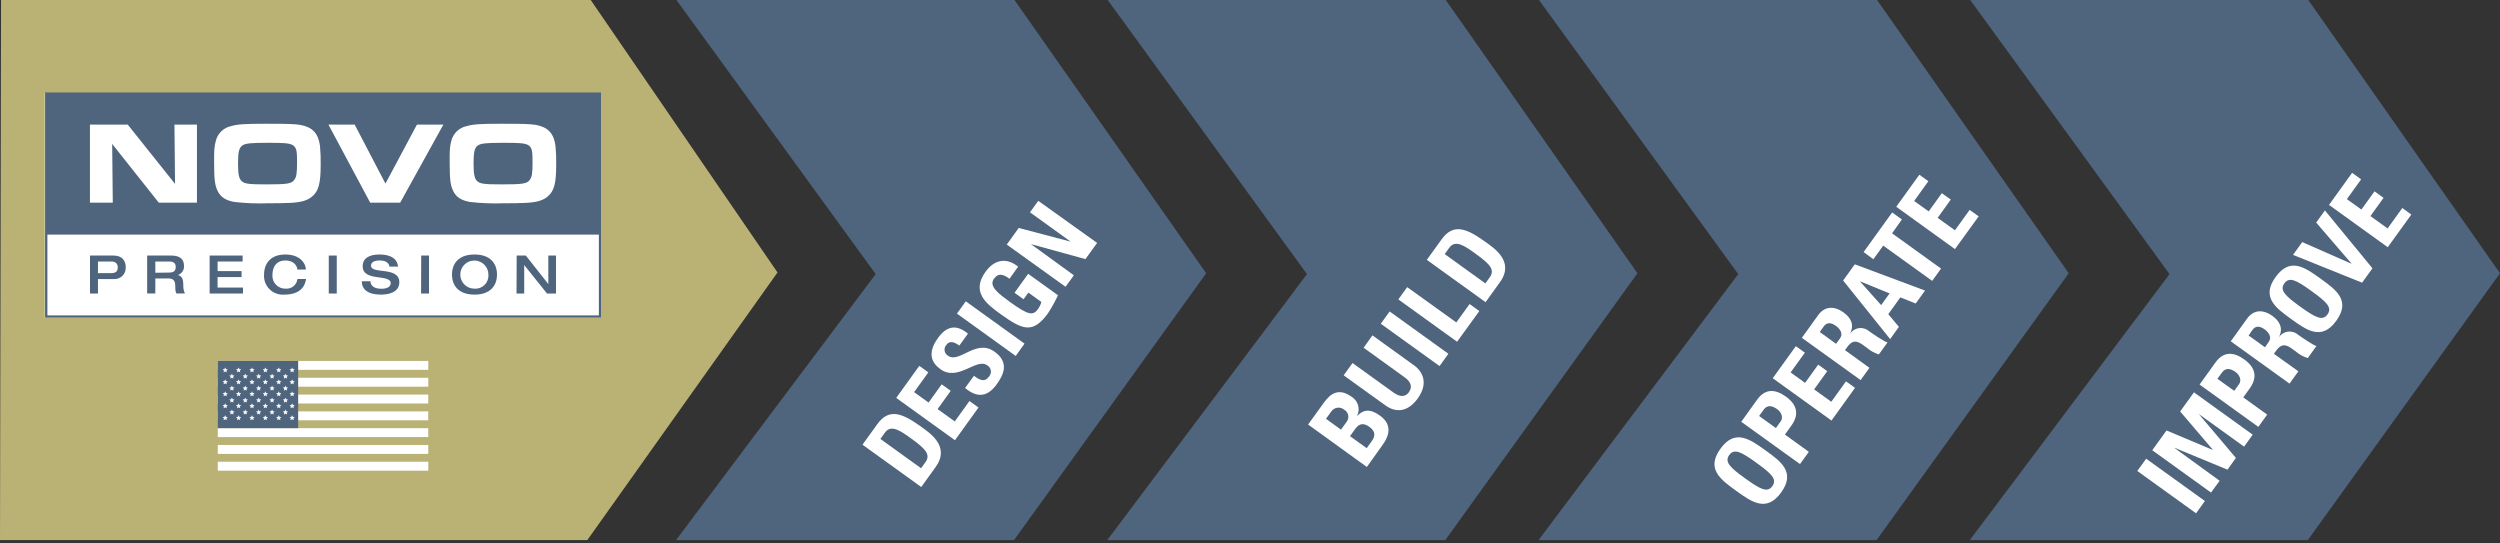<?xml version="1.0" encoding="UTF-8"?>
<svg width="290px" height="63px" viewBox="0 0 290 63" version="1.1" xmlns="http://www.w3.org/2000/svg" xmlns:xlink="http://www.w3.org/1999/xlink">
    <rect x="0" y="0" width="290" height="63" fill="#333333" stroke="none"/>
    <title>novo_vision_graphic</title>
    <g id="website" stroke="none" stroke-width="1" fill="none" fill-rule="evenodd">
        <g id="h02" transform="translate(-63, -1890)" fill-rule="nonzero">
            <g id="footer" transform="translate(0, 1803)">
                <g id="novo_vision_graphic" transform="translate(63, 87)">
                    <polygon id="Path" fill="#4F647D" points="228.5 62.648 267.711 62.648 290 31.696 267.763 0 228.548 0 251.663 31.796"></polygon>
                    <polygon id="Path" fill="#4F647D" points="178.473 62.648 217.684 62.648 239.973 31.696 217.736 0 178.52 0 201.636 31.796"></polygon>
                    <polygon id="Path" fill="#4F647D" points="128.445 62.648 167.656 62.648 189.945 31.696 167.709 0 128.493 0 151.608 31.796"></polygon>
                    <polygon id="Path" fill="#4F647D" points="78.418 62.648 117.629 62.648 139.918 31.696 117.681 0 78.466 0 101.581 31.796"></polygon>
                    <polygon id="Path" fill="#BAB175" points="68.132 62.648 90.191 31.605 68.524 0 0.122 0 0 62.648"></polygon>
                    <rect id="Rectangle" fill="#FFFFFF" x="25.264" y="41.868" width="24.416" height="1.035"></rect>
                    <rect id="Rectangle" fill="#FFFFFF" x="25.264" y="43.821" width="24.416" height="1.035"></rect>
                    <rect id="Rectangle" fill="#FFFFFF" x="25.264" y="45.77" width="24.416" height="1.035"></rect>
                    <rect id="Rectangle" fill="#FFFFFF" x="25.264" y="47.718" width="24.416" height="1.035"></rect>
                    <rect id="Rectangle" fill="#FFFFFF" x="25.264" y="49.666" width="24.416" height="1.035"></rect>
                    <rect id="Rectangle" fill="#FFFFFF" x="25.264" y="51.615" width="24.416" height="1.035"></rect>
                    <rect id="Rectangle" fill="#FFFFFF" x="25.264" y="53.563" width="24.416" height="1.035"></rect>
                    <rect id="Rectangle" fill="#4F647D" x="25.264" y="41.868" width="9.324" height="7.798"></rect>
                    <polygon id="Path" fill="#F4F5F5" points="26.125 42.616 26.216 42.808 26.425 42.838 26.277 42.986 26.312 43.195 26.125 43.095 25.933 43.195 25.973 42.986 25.82 42.838 26.029 42.808"></polygon>
                    <polygon id="Path" fill="#F4F5F5" points="26.899 43.347 26.995 43.534 27.203 43.565 27.051 43.712 27.086 43.921 26.899 43.826 26.712 43.921 26.747 43.712 26.595 43.565 26.808 43.534"></polygon>
                    <polygon id="Path" fill="#F4F5F5" points="28.452 43.347 28.547 43.534 28.756 43.565 28.604 43.712 28.639 43.921 28.452 43.826 28.265 43.921 28.299 43.712 28.151 43.565 28.36 43.534"></polygon>
                    <polygon id="Path" fill="#F4F5F5" points="30.004 43.347 30.1 43.534 30.309 43.565 30.156 43.712 30.196 43.921 30.004 43.826 29.817 43.921 29.856 43.712 29.704 43.565 29.913 43.534"></polygon>
                    <polygon id="Path" fill="#F4F5F5" points="31.561 43.347 31.652 43.534 31.861 43.565 31.709 43.712 31.748 43.921 31.561 43.826 31.37 43.921 31.409 43.712 31.257 43.565 31.465 43.534"></polygon>
                    <polygon id="Path" fill="#F4F5F5" points="33.109 43.347 33.205 43.534 33.414 43.565 33.266 43.712 33.301 43.921 33.109 43.826 32.922 43.921 32.962 43.712 32.809 43.565 33.018 43.534"></polygon>
                    <polygon id="Path" fill="#F4F5F5" points="27.677 42.616 27.769 42.808 27.982 42.838 27.83 42.986 27.864 43.195 27.677 43.095 27.49 43.195 27.525 42.986 27.373 42.838 27.582 42.808"></polygon>
                    <polygon id="Path" fill="#F4F5F5" points="29.23 42.616 29.321 42.808 29.535 42.838 29.382 42.986 29.417 43.195 29.23 43.095 29.043 43.195 29.078 42.986 28.926 42.838 29.134 42.808"></polygon>
                    <polygon id="Path" fill="#F4F5F5" points="30.783 42.616 30.874 42.808 31.087 42.838 30.935 42.986 30.97 43.195 30.783 43.095 30.596 43.195 30.63 42.986 30.478 42.838 30.687 42.808"></polygon>
                    <polygon id="Path" fill="#F4F5F5" points="32.335 42.616 32.431 42.808 32.64 42.838 32.488 42.986 32.522 43.195 32.335 43.095 32.148 43.195 32.183 42.986 32.031 42.838 32.24 42.808"></polygon>
                    <polygon id="Path" fill="#F4F5F5" points="33.888 42.616 33.984 42.808 34.192 42.838 34.04 42.986 34.075 43.195 33.888 43.095 33.701 43.195 33.736 42.986 33.583 42.838 33.797 42.808"></polygon>
                    <polygon id="Path" fill="#F4F5F5" points="26.125 44.004 26.216 44.195 26.425 44.226 26.277 44.374 26.312 44.582 26.125 44.482 25.933 44.582 25.973 44.374 25.82 44.226 26.029 44.195"></polygon>
                    <polygon id="Path" fill="#F4F5F5" points="26.899 44.734 26.995 44.921 27.203 44.952 27.051 45.1 27.086 45.309 26.899 45.213 26.712 45.309 26.747 45.1 26.595 44.952 26.808 44.921"></polygon>
                    <polygon id="Path" fill="#F4F5F5" points="28.452 44.734 28.547 44.921 28.756 44.952 28.604 45.1 28.639 45.309 28.452 45.213 28.265 45.309 28.299 45.1 28.151 44.952 28.36 44.921"></polygon>
                    <polygon id="Path" fill="#F4F5F5" points="30.004 44.734 30.1 44.921 30.309 44.952 30.156 45.1 30.196 45.309 30.004 45.213 29.817 45.309 29.856 45.1 29.704 44.952 29.913 44.921"></polygon>
                    <polygon id="Path" fill="#F4F5F5" points="31.561 44.734 31.652 44.921 31.861 44.952 31.709 45.1 31.748 45.309 31.561 45.213 31.37 45.309 31.409 45.1 31.257 44.952 31.465 44.921"></polygon>
                    <polygon id="Path" fill="#F4F5F5" points="33.109 44.734 33.205 44.921 33.414 44.952 33.266 45.1 33.301 45.309 33.109 45.213 32.922 45.309 32.962 45.1 32.809 44.952 33.018 44.921"></polygon>
                    <polygon id="Path" fill="#F4F5F5" points="27.677 44.004 27.769 44.195 27.982 44.226 27.83 44.374 27.864 44.582 27.677 44.482 27.49 44.582 27.525 44.374 27.373 44.226 27.582 44.195"></polygon>
                    <polygon id="Path" fill="#F4F5F5" points="29.23 44.004 29.321 44.195 29.535 44.226 29.382 44.374 29.417 44.582 29.23 44.482 29.043 44.582 29.078 44.374 28.926 44.226 29.134 44.195"></polygon>
                    <polygon id="Path" fill="#F4F5F5" points="30.783 44.004 30.874 44.195 31.087 44.226 30.935 44.374 30.97 44.582 30.783 44.482 30.596 44.582 30.63 44.374 30.478 44.226 30.687 44.195"></polygon>
                    <polygon id="Path" fill="#F4F5F5" points="32.335 44.004 32.431 44.195 32.64 44.226 32.488 44.374 32.522 44.582 32.335 44.482 32.148 44.582 32.183 44.374 32.031 44.226 32.24 44.195"></polygon>
                    <polygon id="Path" fill="#F4F5F5" points="33.888 44.004 33.984 44.195 34.192 44.226 34.04 44.374 34.075 44.582 33.888 44.482 33.701 44.582 33.736 44.374 33.583 44.226 33.797 44.195"></polygon>
                    <polygon id="Path" fill="#F4F5F5" points="26.125 45.391 26.216 45.583 26.425 45.609 26.277 45.761 26.312 45.97 26.125 45.87 25.933 45.97 25.973 45.761 25.82 45.609 26.029 45.583"></polygon>
                    <polygon id="Path" fill="#F4F5F5" points="26.899 46.117 26.995 46.309 27.203 46.339 27.051 46.487 27.086 46.696 26.899 46.6 26.712 46.696 26.747 46.487 26.595 46.339 26.808 46.309"></polygon>
                    <polygon id="Path" fill="#F4F5F5" points="28.452 46.117 28.547 46.309 28.756 46.339 28.604 46.487 28.639 46.696 28.452 46.6 28.265 46.696 28.299 46.487 28.151 46.339 28.36 46.309"></polygon>
                    <polygon id="Path" fill="#F4F5F5" points="30.004 46.117 30.1 46.309 30.309 46.339 30.156 46.487 30.196 46.696 30.004 46.6 29.817 46.696 29.856 46.487 29.704 46.339 29.913 46.309"></polygon>
                    <polygon id="Path" fill="#F4F5F5" points="31.561 46.117 31.652 46.309 31.861 46.339 31.709 46.487 31.748 46.696 31.561 46.6 31.37 46.696 31.409 46.487 31.257 46.339 31.465 46.309"></polygon>
                    <polygon id="Path" fill="#F4F5F5" points="33.109 46.117 33.205 46.309 33.414 46.339 33.266 46.487 33.301 46.696 33.109 46.6 32.922 46.696 32.962 46.487 32.809 46.339 33.018 46.309"></polygon>
                    <polygon id="Path" fill="#F4F5F5" points="27.677 45.391 27.769 45.583 27.982 45.609 27.83 45.761 27.864 45.97 27.677 45.87 27.49 45.97 27.525 45.761 27.373 45.609 27.582 45.583"></polygon>
                    <polygon id="Path" fill="#F4F5F5" points="29.23 45.391 29.321 45.583 29.535 45.609 29.382 45.761 29.417 45.97 29.23 45.87 29.043 45.97 29.078 45.761 28.926 45.609 29.134 45.583"></polygon>
                    <polygon id="Path" fill="#F4F5F5" points="30.783 45.391 30.874 45.583 31.087 45.609 30.935 45.761 30.97 45.97 30.783 45.87 30.596 45.97 30.63 45.761 30.478 45.609 30.687 45.583"></polygon>
                    <polygon id="Path" fill="#F4F5F5" points="32.335 45.391 32.431 45.583 32.64 45.609 32.488 45.761 32.522 45.97 32.335 45.87 32.148 45.97 32.183 45.761 32.031 45.609 32.24 45.583"></polygon>
                    <polygon id="Path" fill="#F4F5F5" points="33.888 45.391 33.984 45.583 34.192 45.609 34.04 45.761 34.075 45.97 33.888 45.87 33.701 45.97 33.736 45.761 33.583 45.609 33.797 45.583"></polygon>
                    <polygon id="Path" fill="#F4F5F5" points="26.125 46.779 26.216 46.97 26.425 46.996 26.277 47.144 26.312 47.357 26.125 47.257 25.933 47.357 25.973 47.144 25.82 46.996 26.029 46.97"></polygon>
                    <polygon id="Path" fill="#F4F5F5" points="26.899 47.505 26.995 47.696 27.203 47.727 27.051 47.875 27.086 48.083 26.899 47.988 26.712 48.083 26.747 47.875 26.595 47.727 26.808 47.696"></polygon>
                    <polygon id="Path" fill="#F4F5F5" points="28.452 47.505 28.547 47.696 28.756 47.727 28.604 47.875 28.639 48.083 28.452 47.988 28.265 48.083 28.299 47.875 28.151 47.727 28.36 47.696"></polygon>
                    <polygon id="Path" fill="#F4F5F5" points="30.004 47.505 30.1 47.696 30.309 47.727 30.156 47.875 30.196 48.083 30.004 47.988 29.817 48.083 29.856 47.875 29.704 47.727 29.913 47.696"></polygon>
                    <polygon id="Path" fill="#F4F5F5" points="31.561 47.505 31.652 47.696 31.861 47.727 31.709 47.875 31.748 48.083 31.561 47.988 31.37 48.083 31.409 47.875 31.257 47.727 31.465 47.696"></polygon>
                    <polygon id="Path" fill="#F4F5F5" points="33.109 47.505 33.205 47.696 33.414 47.727 33.266 47.875 33.301 48.083 33.109 47.988 32.922 48.083 32.962 47.875 32.809 47.727 33.018 47.696"></polygon>
                    <polygon id="Path" fill="#F4F5F5" points="27.677 46.779 27.769 46.97 27.982 46.996 27.83 47.144 27.864 47.357 27.677 47.257 27.49 47.357 27.525 47.144 27.373 46.996 27.582 46.97"></polygon>
                    <polygon id="Path" fill="#F4F5F5" points="29.23 46.779 29.321 46.97 29.535 46.996 29.382 47.144 29.417 47.357 29.23 47.257 29.043 47.357 29.078 47.144 28.926 46.996 29.134 46.97"></polygon>
                    <polygon id="Path" fill="#F4F5F5" points="30.783 46.779 30.874 46.97 31.087 46.996 30.935 47.144 30.97 47.357 30.783 47.257 30.596 47.357 30.63 47.144 30.478 46.996 30.687 46.97"></polygon>
                    <polygon id="Path" fill="#F4F5F5" points="32.335 46.779 32.431 46.97 32.64 46.996 32.488 47.144 32.522 47.357 32.335 47.257 32.148 47.357 32.183 47.144 32.031 46.996 32.24 46.97"></polygon>
                    <polygon id="Path" fill="#F4F5F5" points="33.888 46.779 33.984 46.97 34.192 46.996 34.04 47.144 34.075 47.357 33.888 47.257 33.701 47.357 33.736 47.144 33.583 46.996 33.797 46.97"></polygon>
                    <polygon id="Path" fill="#F4F5F5" points="26.125 48.166 26.216 48.353 26.425 48.388 26.277 48.531 26.312 48.74 26.125 48.644 25.933 48.74 25.973 48.531 25.82 48.388 26.029 48.353"></polygon>
                    <polygon id="Path" fill="#F4F5F5" points="27.677 48.166 27.769 48.353 27.982 48.388 27.83 48.531 27.864 48.74 27.677 48.644 27.49 48.74 27.525 48.531 27.373 48.388 27.582 48.353"></polygon>
                    <polygon id="Path" fill="#F4F5F5" points="29.23 48.166 29.321 48.353 29.535 48.388 29.382 48.531 29.417 48.74 29.23 48.644 29.043 48.74 29.078 48.531 28.926 48.388 29.134 48.353"></polygon>
                    <polygon id="Path" fill="#F4F5F5" points="30.783 48.166 30.874 48.353 31.087 48.388 30.935 48.531 30.97 48.74 30.783 48.644 30.596 48.74 30.63 48.531 30.478 48.388 30.687 48.353"></polygon>
                    <polygon id="Path" fill="#F4F5F5" points="32.335 48.166 32.431 48.353 32.64 48.388 32.488 48.531 32.522 48.74 32.335 48.644 32.148 48.74 32.183 48.531 32.031 48.388 32.24 48.353"></polygon>
                    <polygon id="Path" fill="#F4F5F5" points="33.888 48.166 33.984 48.353 34.192 48.388 34.04 48.531 34.075 48.74 33.888 48.644 33.701 48.74 33.736 48.531 33.583 48.388 33.797 48.353"></polygon>
                    <rect id="Rectangle" fill="#FFFFFF" x="5.193" y="10.794" width="64.51" height="26.029"></rect>
                    <path d="M55.381,21.036 C55.746,21.332 56.194,21.389 58.273,21.389 C60.648,21.389 61.135,21.306 61.448,20.871 C61.709,20.545 61.774,20.084 61.774,18.875 C61.774,16.596 61.735,16.566 58.338,16.566 C56.316,16.566 55.759,16.635 55.407,16.892 C55.055,17.148 54.933,17.627 54.933,18.931 C54.933,20.236 55.042,20.749 55.381,21.036 Z M28.06,21.036 C28.43,21.332 28.878,21.389 30.952,21.389 C33.331,21.389 33.818,21.306 34.131,20.871 C34.388,20.545 34.458,20.084 34.458,18.875 C34.458,16.596 34.414,16.566 31.022,16.566 C29,16.566 28.443,16.635 28.091,16.892 C27.738,17.148 27.612,17.627 27.612,18.931 C27.612,20.236 27.721,20.749 28.06,21.036 Z M5.228,10.729 L5.228,27.216 L5.228,27.216 L5.228,36.841 L69.716,36.841 L69.716,27.216 L69.716,27.216 L69.716,10.729 L5.228,10.729 Z M52.337,16.405 C52.533,15.505 53.243,14.807 54.146,14.626 C54.903,14.408 55.733,14.356 58.121,14.356 C60.73,14.356 61.531,14.382 62.17,14.491 C63.566,14.748 64.244,15.47 64.436,16.922 C64.507,17.645 64.535,18.371 64.518,19.097 C64.518,21.271 64.288,22.167 63.514,22.806 C62.97,23.267 62.209,23.485 60.904,23.537 C60.417,23.568 59.208,23.581 58.325,23.581 C57.056,23.626 55.786,23.575 54.524,23.428 C53.52,23.254 52.937,22.872 52.598,22.206 C52.258,21.541 52.163,20.876 52.163,18.897 C52.15,17.396 52.176,17.018 52.337,16.405 Z M41.142,14.452 L44.713,21.297 L48.366,14.452 L51.432,14.452 L46.422,23.507 L42.943,23.507 L38.098,14.452 L41.142,14.452 Z M25.02,16.405 C25.214,15.505 25.923,14.806 26.825,14.626 C27.586,14.408 28.412,14.356 30.804,14.356 C33.414,14.356 34.214,14.382 34.849,14.491 C36.249,14.748 36.928,15.47 37.119,16.922 C37.186,17.645 37.212,18.371 37.198,19.097 C37.198,21.271 36.967,22.167 36.193,22.806 C35.649,23.267 34.888,23.485 33.583,23.537 C33.092,23.568 31.887,23.581 31.004,23.581 C29.734,23.626 28.462,23.575 27.199,23.428 C26.194,23.254 25.612,22.872 25.272,22.206 C24.933,21.541 24.838,20.876 24.838,18.897 C24.829,17.396 24.859,17.018 25.02,16.405 Z M10.433,14.452 L14.817,14.452 L20.306,21.332 L20.236,14.452 L22.846,14.452 L22.846,23.507 L18.418,23.507 L13.012,16.692 L13.082,23.507 L10.433,23.507 L10.433,14.452 Z M69.468,36.584 L5.497,36.584 L5.497,27.216 L69.468,27.216 L69.468,36.584 Z" id="Shape" fill="#4F647D"></path>
                    <path d="M10.438,29.643 L13.156,29.643 C14.234,29.643 14.587,30.304 14.587,31.013 C14.603,31.39 14.457,31.755 14.184,32.015 C13.911,32.275 13.54,32.404 13.165,32.37 L11.364,32.37 L11.364,34.049 L10.438,34.049 L10.438,29.643 Z M11.364,31.683 L12.851,31.683 C13.378,31.683 13.66,31.539 13.66,31.013 C13.66,30.487 13.278,30.335 12.921,30.335 L11.364,30.335 L11.364,31.683 Z" id="Shape" fill="#4F647D"></path>
                    <path d="M17.07,29.643 L19.858,29.643 C20.98,29.643 21.345,30.156 21.345,30.844 C21.377,31.32 21.081,31.757 20.628,31.905 L20.628,31.905 C21.15,32.018 21.267,32.474 21.267,33.096 C21.245,33.422 21.309,33.748 21.454,34.04 L20.454,34.04 C20.364,33.83 20.325,33.602 20.341,33.375 C20.341,32.744 20.258,32.301 19.575,32.301 L18.018,32.301 L18.018,34.04 L17.07,34.04 L17.07,29.643 Z M19.593,31.618 C20.106,31.618 20.384,31.465 20.384,30.97 C20.384,30.474 20.08,30.335 19.593,30.335 L18.018,30.335 L18.018,31.639 L19.593,31.618 Z" id="Shape" fill="#4F647D"></path>
                    <polygon id="Path" fill="#4F647D" points="24.316 29.643 28.143 29.643 28.143 30.335 25.242 30.335 25.242 31.448 28.021 31.448 28.021 32.14 25.238 32.14 25.238 33.357 28.186 33.357 28.186 34.049 24.316 34.049"></polygon>
                    <path d="M34.505,31.274 C34.414,30.609 33.866,30.213 33.088,30.213 C32.218,30.213 31.6,30.778 31.6,31.926 C31.579,32.344 31.735,32.751 32.03,33.048 C32.325,33.344 32.731,33.502 33.149,33.483 C33.827,33.535 34.426,33.042 34.505,32.366 L35.506,32.366 C35.375,33.236 34.801,34.175 32.988,34.175 C32.353,34.23 31.725,34.004 31.271,33.556 C30.818,33.108 30.583,32.484 30.63,31.848 C30.63,30.609 31.357,29.521 33.092,29.521 C34.61,29.521 35.397,30.322 35.497,31.261 L34.505,31.274 Z" id="Path" fill="#4F647D"></path>
                    <polygon id="Path" fill="#4F647D" points="38.137 29.643 39.063 29.643 39.063 34.049 38.137 34.049"></polygon>
                    <path d="M43.999,29.521 C44.678,29.521 46.039,29.643 46.174,30.922 L45.174,30.922 C45.143,30.583 44.835,30.213 44.06,30.213 C43.443,30.213 43.038,30.404 43.038,30.817 C43.038,31.853 46.322,30.861 46.322,32.744 C46.322,33.879 45.143,34.175 44.204,34.175 C42.616,34.175 41.982,33.549 41.968,32.627 L42.969,32.627 C42.995,33.205 43.473,33.496 44.234,33.496 C44.795,33.496 45.322,33.331 45.322,32.848 C45.322,31.757 42.073,32.705 42.073,30.9 C42.055,29.904 42.925,29.521 43.999,29.521 Z" id="Path" fill="#4F647D"></path>
                    <polygon id="Path" fill="#4F647D" points="48.862 29.643 49.766 29.643 49.766 34.049 48.844 34.049"></polygon>
                    <path d="M52.432,31.848 C52.432,30.609 53.163,29.521 55.042,29.521 C56.921,29.521 57.651,30.609 57.651,31.848 C57.651,33.088 56.925,34.175 55.042,34.175 C53.159,34.175 52.432,33.088 52.432,31.848 Z M56.655,31.848 C56.653,30.948 55.922,30.22 55.021,30.222 C54.121,30.223 53.393,30.954 53.393,31.854 C53.394,32.754 54.124,33.483 55.024,33.483 C55.467,33.518 55.903,33.357 56.217,33.042 C56.531,32.727 56.691,32.291 56.655,31.848 Z" id="Shape" fill="#4F647D"></path>
                    <polygon id="Path" fill="#4F647D" points="59.934 29.643 60.996 29.643 63.605 32.953 63.605 32.953 63.605 29.643 64.497 29.643 64.497 34.049 63.453 34.049 60.809 30.744 60.809 30.744 60.809 34.049 59.917 34.049"></polygon>
                    <polygon id="Path" fill="#FFFFFF" points="254.742 59.543 247.927 54.633 248.954 53.211 255.769 58.117"></polygon>
                    <polygon id="Path" fill="#FFFFFF" points="256.477 57.138 249.662 52.228 251.315 49.932 256.717 52.206 256.717 52.206 252.898 47.731 254.499 45.513 261.314 50.423 260.313 51.81 255.055 48.022 255.055 48.022 259.365 53.119 258.387 54.481 252.233 51.937 252.233 51.958 257.478 55.768"></polygon>
                    <path d="M255.151,44.608 L256.999,42.042 C257.939,40.738 259.1,40.803 260.344,41.699 C261.118,42.256 262.183,43.369 260.979,45.039 L260.218,46.096 L262.992,48.096 L261.966,49.518 L255.151,44.608 Z M259.169,45.339 L259.739,44.547 C260.048,44.113 259.796,43.495 259.343,43.169 C258.787,42.769 258.204,42.582 257.743,43.221 L257.217,43.939 L259.169,45.339 Z" id="Shape" fill="#FFFFFF"></path>
                    <path d="M266.611,43.073 L265.584,44.5 L258.769,39.59 L260.666,36.954 C261.366,35.984 262.436,35.81 263.597,36.645 C264.467,37.271 264.871,38.08 264.358,39.111 L264.358,39.111 C264.6,38.754 264.984,38.52 265.411,38.467 C265.839,38.415 266.268,38.549 266.589,38.837 C267.024,39.15 268.329,40.046 268.707,40.142 L267.702,41.538 C267.174,41.377 266.686,41.104 266.272,40.738 C265.458,40.151 264.823,39.581 264.036,40.677 L263.771,41.042 L266.611,43.073 Z M262.74,40.285 L263.175,39.65 C263.579,39.085 263.131,38.515 262.697,38.207 C262.044,37.737 261.601,37.833 261.274,38.285 L260.84,38.92 L262.74,40.285 Z" id="Shape" fill="#FFFFFF"></path>
                    <path d="M265.793,37.019 C263.988,35.715 262.27,34.484 263.966,32.135 C265.663,29.787 267.376,31.022 269.185,32.322 C270.995,33.623 272.704,34.858 271.012,37.206 C269.32,39.555 267.576,38.307 265.793,37.019 Z M268.137,33.766 C266.398,32.509 265.563,32.066 264.984,32.87 C264.406,33.675 265.089,34.318 266.833,35.575 C268.577,36.832 269.412,37.276 269.99,36.471 C270.568,35.667 269.886,35.023 268.137,33.766 Z" id="Shape" fill="#FFFFFF"></path>
                    <polygon id="Path" fill="#FFFFFF" points="265.989 29.565 267.059 28.082 272.773 30.596 272.773 30.574 268.677 25.816 269.69 24.411 275.204 31.122 274 32.792"></polygon>
                    <polygon id="Path" fill="#FFFFFF" points="276.979 28.678 270.164 23.768 272.843 20.049 273.891 20.806 272.238 23.098 273.922 24.307 275.444 22.193 276.492 22.95 274.97 25.064 276.962 26.499 278.666 24.129 279.714 24.89"></polygon>
                    <path d="M201.401,56.938 C199.596,55.633 197.878,54.402 199.57,52.054 C201.262,49.705 202.984,50.941 204.789,52.237 C206.594,53.533 208.312,54.776 206.615,57.125 C204.919,59.473 203.184,58.225 201.401,56.938 Z M203.745,53.685 C202.005,52.424 201.17,51.984 200.592,52.785 C200.013,53.585 200.692,54.237 202.44,55.494 C204.189,56.751 205.015,57.195 205.593,56.39 C206.172,55.585 205.489,54.942 203.745,53.685 Z" id="Shape" fill="#FFFFFF"></path>
                    <path d="M201.984,48.927 L203.832,46.357 C204.771,45.052 205.933,45.117 207.176,46.013 C207.951,46.57 209.016,47.683 207.811,49.353 L207.05,50.41 L209.825,52.411 L208.799,53.833 L201.984,48.927 Z M206.002,49.653 L206.572,48.862 C206.881,48.427 206.628,47.814 206.176,47.483 C205.619,47.083 205.037,46.896 204.576,47.535 L204.058,48.253 L206.002,49.653 Z" id="Shape" fill="#FFFFFF"></path>
                    <polygon id="Path" fill="#FFFFFF" points="212.452 48.783 205.637 43.873 208.316 40.155 209.364 40.912 207.711 43.204 209.39 44.413 210.912 42.299 211.96 43.056 210.438 45.169 212.43 46.605 214.135 44.234 215.183 44.991"></polygon>
                    <path d="M216.857,42.669 L215.831,44.091 L209.016,39.185 L210.912,36.55 C211.612,35.58 212.687,35.406 213.848,36.241 C214.718,36.867 215.122,37.676 214.605,38.707 L214.605,38.707 C214.846,38.35 215.23,38.115 215.658,38.063 C216.085,38.01 216.515,38.145 216.836,38.433 C217.271,38.746 218.575,39.642 218.954,39.716 L217.949,41.112 C217.42,40.951 216.932,40.678 216.518,40.311 C215.705,39.724 215.07,39.155 214.283,40.251 L214.017,40.616 L216.857,42.669 Z M212.987,39.881 L213.443,39.246 C213.852,38.681 213.4,38.111 212.965,37.798 C212.313,37.332 211.873,37.428 211.547,37.88 L211.091,38.511 L212.987,39.881 Z" id="Shape" fill="#FFFFFF"></path>
                    <path d="M219.258,39.337 L213.804,32.54 L215.157,30.661 L223.303,33.705 L222.22,35.206 L220.441,34.497 L219.041,36.441 L220.271,37.915 L219.258,39.337 Z M215.735,32.622 L215.735,32.622 L218.214,35.393 L219.193,34.036 L215.735,32.622 Z" id="Shape" fill="#FFFFFF"></path>
                    <polygon id="Path" fill="#FFFFFF" points="219.489 24.646 220.619 25.459 219.48 27.064 225.16 31.157 224.133 32.583 218.454 28.491 217.31 30.074 216.179 29.239"></polygon>
                    <polygon id="Path" fill="#FFFFFF" points="226.773 28.895 219.963 23.985 222.646 20.267 223.69 21.019 222.042 23.315 223.729 24.524 225.251 22.411 226.291 23.15 224.768 25.268 226.773 26.716 228.478 24.346 229.526 25.098"></polygon>
                    <path d="M158.554,54.168 L151.739,49.244 L153.565,46.718 C154.344,45.63 155.305,44.978 156.758,46.004 C157.536,46.461 157.825,47.443 157.419,48.249 L157.44,48.249 C158.31,47.34 159.15,47.544 160.085,48.218 C161.824,49.462 160.807,51.019 160.372,51.623 L158.554,54.168 Z M155.553,49.84 L156.24,48.888 C156.395,48.666 156.448,48.389 156.384,48.126 C156.321,47.863 156.148,47.64 155.91,47.514 C155.693,47.337 155.413,47.257 155.137,47.294 C154.86,47.331 154.61,47.482 154.448,47.709 L153.813,48.579 L155.553,49.84 Z M158.536,51.989 L159.106,51.197 C159.324,50.893 159.802,50.206 158.85,49.518 C158.245,49.084 157.714,49.044 157.197,49.762 L156.601,50.593 L158.536,51.989 Z" id="Shape" fill="#FFFFFF"></path>
                    <path d="M159.202,38.902 L164.034,42.382 C165.051,43.117 165.712,44.465 164.469,46.204 C163.338,47.77 161.981,47.944 160.698,47.018 L155.866,43.538 L156.893,42.112 L161.633,45.526 C162.472,46.131 163.059,46.013 163.434,45.491 C163.868,44.869 163.673,44.287 162.916,43.752 L158.18,40.338 L159.202,38.902 Z" id="Path" fill="#FFFFFF"></path>
                    <polygon id="Path" fill="#FFFFFF" points="166.987 42.464 160.172 37.554 161.198 36.128 168.013 41.038"></polygon>
                    <polygon id="Path" fill="#FFFFFF" points="169.022 39.642 162.207 34.732 163.233 33.305 168.931 37.402 170.47 35.267 171.601 36.084"></polygon>
                    <path d="M165.512,30.143 L167.226,27.764 C168.57,25.899 170.07,26.46 172.193,27.978 C173.241,28.73 175.754,30.296 173.997,32.731 L172.327,35.053 L165.512,30.143 Z M172.306,32.875 L172.801,32.183 C173.428,31.313 172.897,30.678 171.188,29.448 C169.935,28.543 168.831,27.747 168.117,28.739 L167.587,29.474 L172.306,32.875 Z" id="Shape" fill="#FFFFFF"></path>
                    <path d="M100.05,51.584 L101.764,49.205 C103.108,47.34 104.608,47.901 106.73,49.414 C107.779,50.171 110.292,51.736 108.535,54.172 L106.865,56.494 L100.05,51.584 Z M106.843,54.315 L107.339,53.628 C107.966,52.759 107.435,52.119 105.726,50.888 C104.473,49.984 103.369,49.188 102.655,50.18 L102.125,50.915 L106.843,54.315 Z" id="Shape" fill="#FFFFFF"></path>
                    <polygon id="Path" fill="#FFFFFF" points="110.775 51.067 103.96 46.157 106.639 42.438 107.687 43.195 106.035 45.487 107.713 46.696 109.235 44.582 110.284 45.339 108.761 47.453 110.753 48.888 112.458 46.518 113.506 47.274"></polygon>
                    <path d="M115.62,44.578 C114.35,46.344 113.071,45.926 111.945,45.013 L112.976,43.591 C113.624,44.06 114.193,44.426 114.759,43.643 C114.918,43.447 114.981,43.189 114.931,42.942 C114.88,42.694 114.721,42.482 114.498,42.364 C113.271,41.494 111.132,44.295 109.101,42.834 C108.035,42.069 107.552,40.946 108.805,39.207 C109.801,37.819 110.923,37.58 112.284,38.702 L111.284,40.09 C110.775,39.724 110.192,39.433 109.779,40.007 C109.611,40.19 109.536,40.439 109.574,40.685 C109.612,40.93 109.76,41.145 109.975,41.268 C111.28,42.199 113.224,39.25 115.363,40.794 C117.125,42.051 116.403,43.495 115.62,44.578 Z" id="Path" fill="#FFFFFF"></path>
                    <polygon id="Path" fill="#FFFFFF" points="117.821 41.29 111.006 36.38 112.032 34.953 118.847 39.864"></polygon>
                    <path d="M117.099,32.34 C116.472,31.874 115.842,31.574 115.298,32.34 C114.659,33.209 115.855,34.079 117.177,35.045 C119.312,36.58 119.838,36.645 120.421,35.832 C120.593,35.588 120.721,35.316 120.8,35.027 L119.291,33.94 L118.734,34.714 L117.686,33.962 L119.269,31.761 L122.726,34.249 C122.39,34.973 122.002,35.672 121.565,36.341 C119.825,38.737 118.647,38.298 116.063,36.432 C114.346,35.197 112.658,33.853 114.324,31.522 C115.333,30.122 116.742,29.822 118.103,30.931 L117.099,32.34 Z" id="Path" fill="#FFFFFF"></path>
                    <polygon id="Path" fill="#FFFFFF" points="123.6 33.266 116.785 28.369 118.173 26.442 124.196 28.03 124.196 28.03 119.478 24.629 120.439 23.298 127.267 28.178 125.91 30.056 119.586 28.317 119.586 28.317 124.57 31.935"></polygon>
                </g>
            </g>
        </g>
    </g>
</svg>